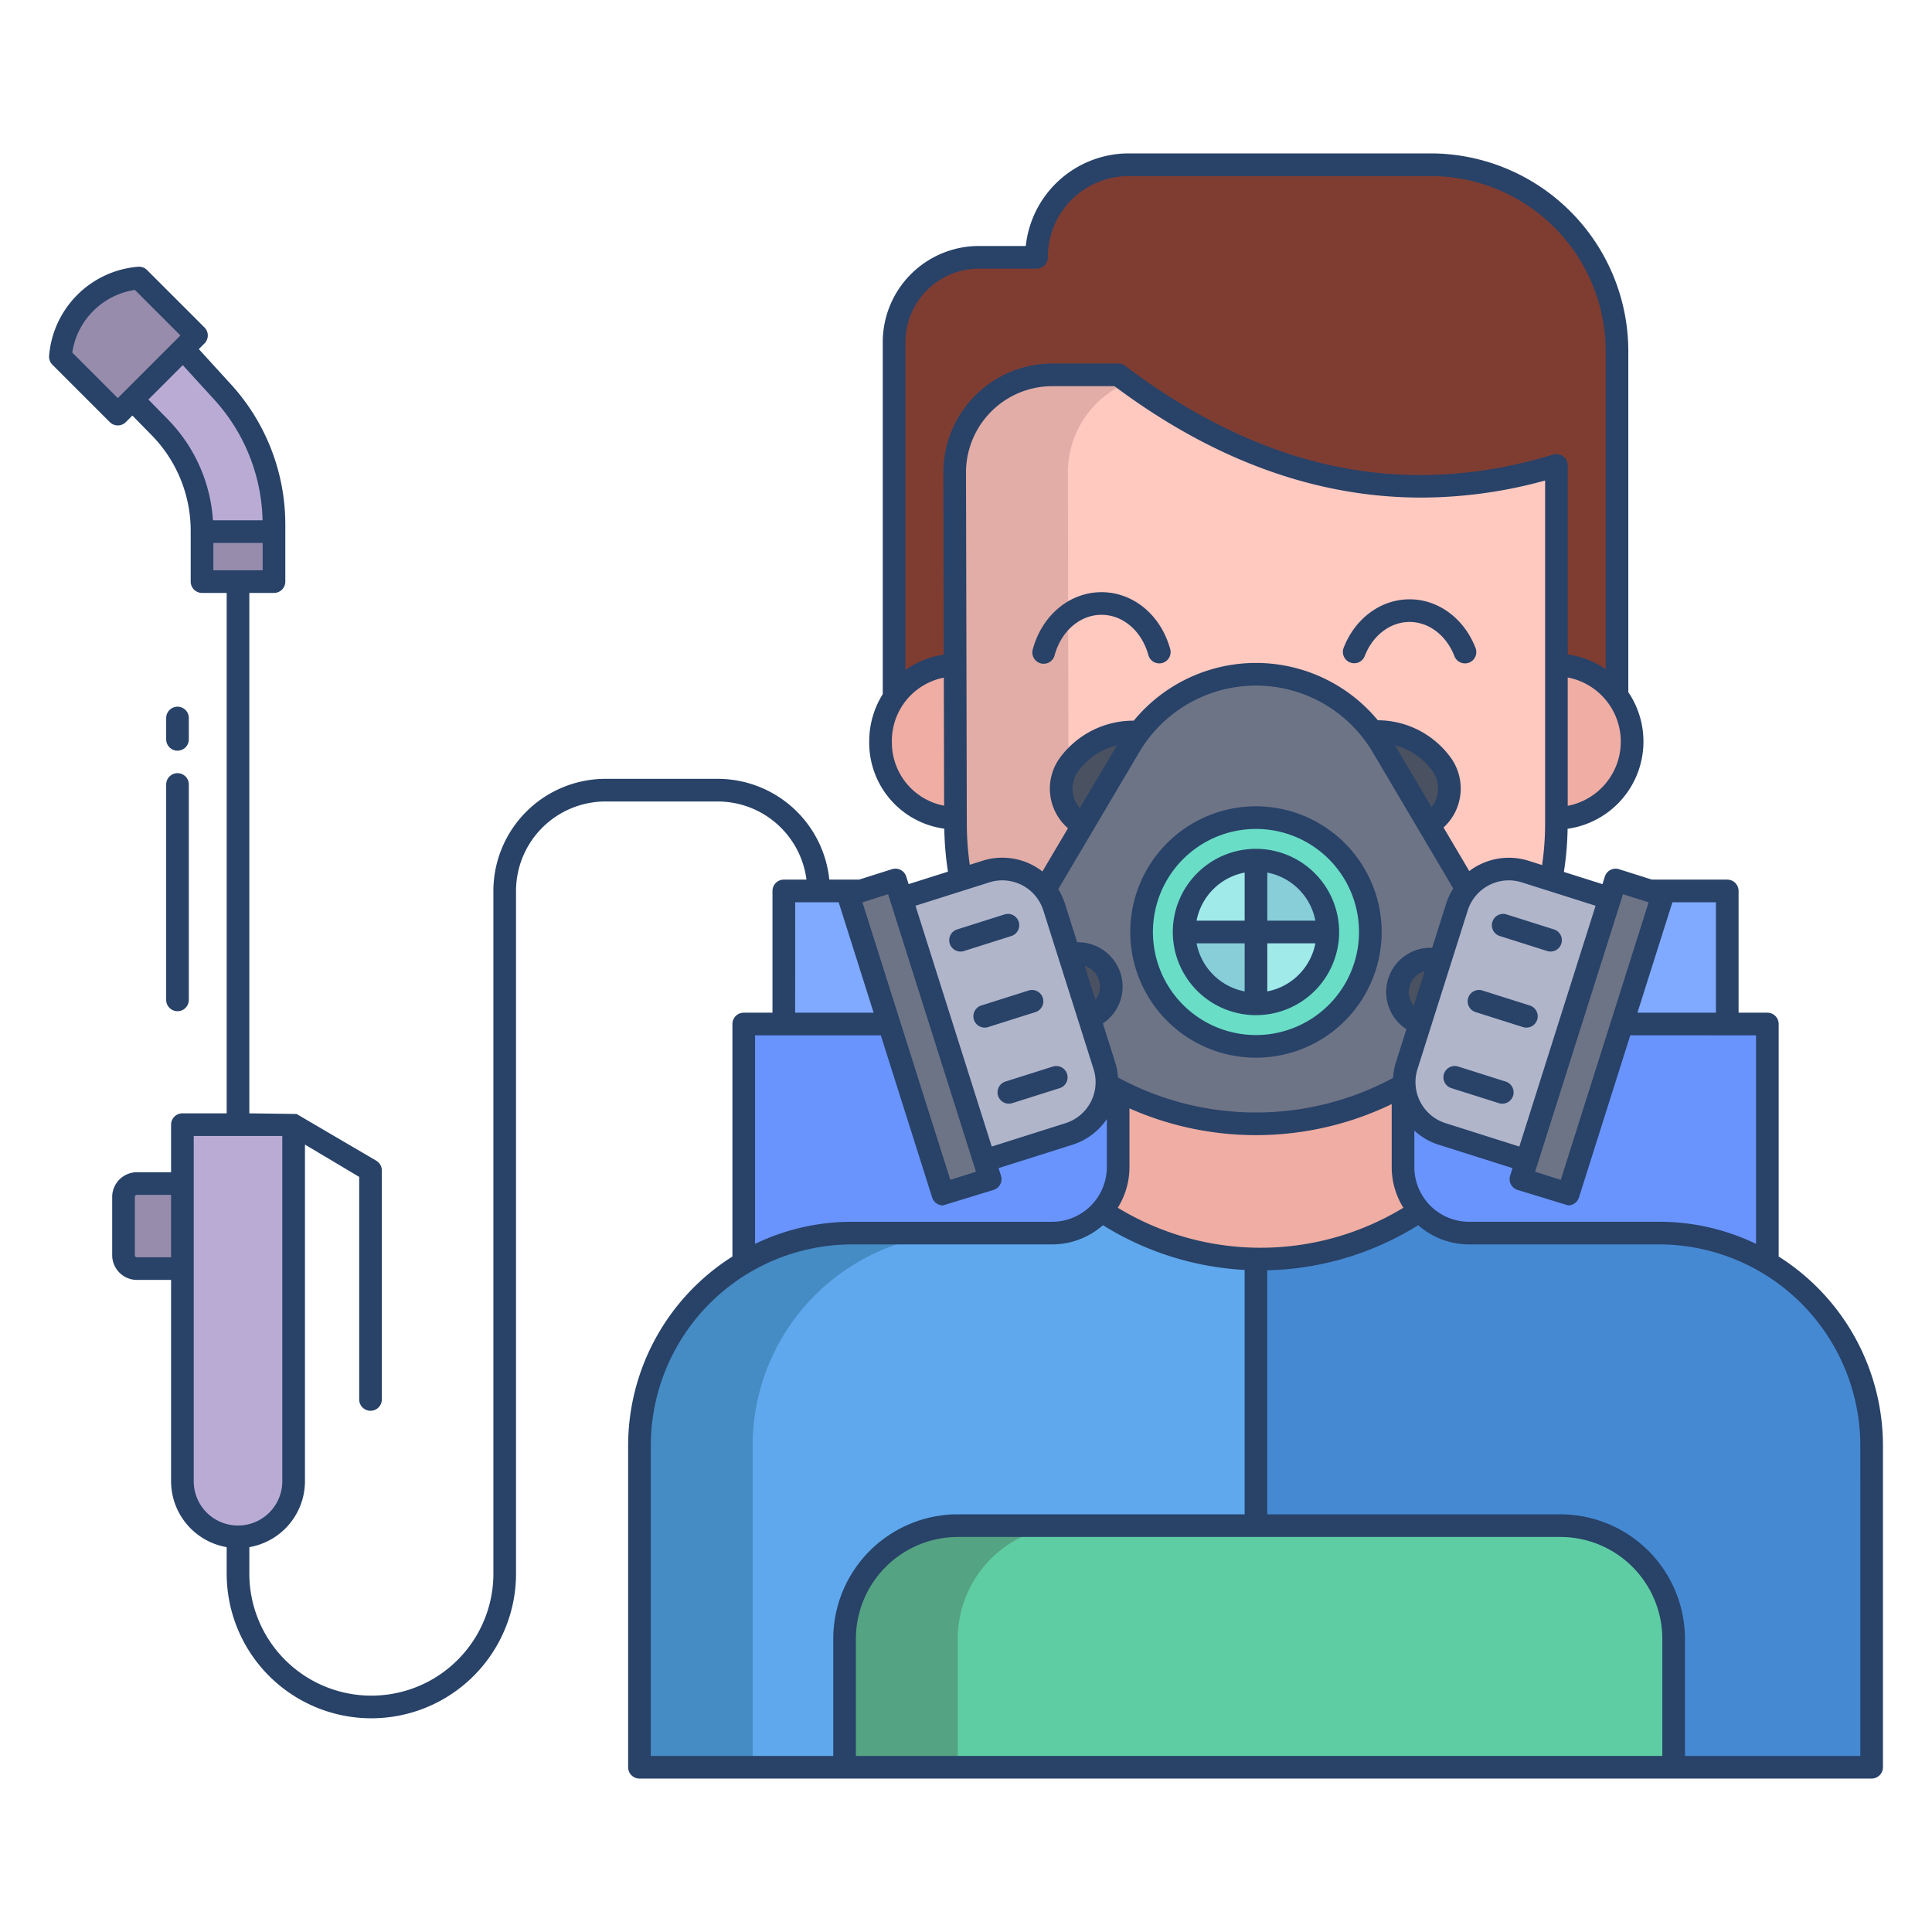 <svg id="Layer_1" height="512" viewBox="0 0 512 512" width="512" xmlns="http://www.w3.org/2000/svg" data-name="Layer 1"><path d="m379.13 43.66h-80.01a24.424 24.424 0 0 0 -24.43 24.42v.11h-15.29a22.468 22.468 0 0 0 -22.46 22.47v94.26l16.18-8.66-.12-50.97a25.873 25.873 0 0 1 25.88-25.95h17.47c36.41 27.51 74.99 36.6 116.12 24v52.91l16.04 8.07h.01v-91.27a49.387 49.387 0 0 0 -49.39-49.39z" fill="#7f3d32"/><path d="m428.51 184.32a20.368 20.368 0 0 1 4.02 12.22 20.1 20.1 0 0 1 -20.06 20.29v-40.58a19.879 19.879 0 0 1 16.04 8.07z" fill="#efada3"/><path d="m236.94 184.92a19.9 19.9 0 0 1 16.18-8.66l.1 40.57h-.01a20.091 20.091 0 0 1 -19.85-20.29 20.462 20.462 0 0 1 3.58-11.62z" fill="#efada3"/><path d="m296.35 99.34h-17.47a25.873 25.873 0 0 0 -25.88 25.95l.22 92.91a80.308 80.308 0 0 0 1.38 14.89l22.3 2.66 111.8-.15-.01-.01 22.38-2.44a80.022 80.022 0 0 0 1.4-14.95v-94.86c-41.13 12.6-79.71 3.51-116.12-24z" fill="#ffc9c0"/><path d="m299 101.3c-.884-.644-1.768-1.29-2.65-1.956h-17.47a25.873 25.873 0 0 0 -25.88 25.946l.22 92.91a80.308 80.308 0 0 0 1.38 14.89l22.3 2.66 6.315-.008-.215-110.452a25.875 25.875 0 0 1 16-23.99z" fill="#e2ada6"/><path d="m207.72 236.11h250.02v35.26h-250.02z" fill="#80aaff"/><path d="m197.1 271.37v63.25l271.27.01v-63.26z" fill="#6994fe"/><path d="m388.69 235.59-22.33-37.78a40.027 40.027 0 0 0 -2.62-3.89c-15.45-20.35-46.48-20.31-61.88.11a40.767 40.767 0 0 0 -2.53 3.78l-22.43 37.94 16.44 51.6v.01c.98.56 1.97 1.1 2.98 1.61a79.746 79.746 0 0 0 75.5-1.33c.1-.05.21-.11.31-.17l16.57-51.87z" fill="#6d7486"/><path d="m381.88 202.34a11.009 11.009 0 0 1 -3.28 16.17l-12.24-20.7a40.027 40.027 0 0 0 -2.62-3.89l.01-.01a21.036 21.036 0 0 1 18.06 8.34z" fill="#4a5160"/><path d="m371.82 309.29a17.419 17.419 0 0 0 4.4 11.6 76.1 76.1 0 0 1 -84.3 0 17.419 17.419 0 0 0 4.4-11.6v-20.32a79.746 79.746 0 0 0 75.5-1.33z" fill="#efada3"/><path d="m468.37 334.63a55.99 55.99 0 0 0 -28.69-7.85h-50.37a17.449 17.449 0 0 1 -13.09-5.89 75.974 75.974 0 0 1 -43.38 12.73v72.69l108.69 62.03h54.47v-85.24a56.3 56.3 0 0 0 -27.63-48.47z" fill="#4689d3"/><path d="m291.92 320.89a17.449 17.449 0 0 1 -13.09 5.89h-53.04a56.106 56.106 0 0 0 -28.69 7.84v.01a56.27 56.27 0 0 0 -27.64 48.47v85.24h56.36l107.02-62.03v-72.69a76.038 76.038 0 0 1 -40.92-12.73z" fill="#5fa8ed"/><path d="m300.4 193.98c.49 0 .97.02 1.46.05a40.767 40.767 0 0 0 -2.53 3.78l-12.32 20.83-.32-.19a10.909 10.909 0 0 1 -3.26-16.02 21.255 21.255 0 0 1 16.97-8.45z" fill="#4a5160"/><path d="m48.34 298.05v94.49a14.735 14.735 0 1 0 29.47 0v-94.49z" fill="#baabd4"/><path d="m53.54 140.88h19.07v13.25h-19.07z" fill="#978cac"/><path d="m72.61 139.04v1.84h-19.07v-.13a39.441 39.441 0 0 0 -11.27-27.59l-7.17-7.3 13.44-13.44 10.43 11.43a52.223 52.223 0 0 1 13.64 35.19z" fill="#baabd4"/><path d="m36.84 73.68a22.76 22.76 0 0 0 -20.79 20.39l-.05.45 15.22 15.22 20.84-20.84z" fill="#978cac"/><path d="m48.34 313.65v22.54h-12.05a3.561 3.561 0 0 1 -3.56-3.56v-15.42a3.568 3.568 0 0 1 3.56-3.56z" fill="#978cac"/><path d="m332.85 216.68a30.31 30.31 0 1 1 -30.31 30.31 30.308 30.308 0 0 1 30.31-30.31z" fill="#6addc7"/><path d="m351.88 246.99h-19.03v-19.04a19.032 19.032 0 0 1 19.03 19.04z" fill="#88ced8"/><path d="m332.85 246.99h19.03a19.039 19.039 0 0 1 -19.03 19.04z" fill="#a0eaea"/><path d="m332.85 246.99v19.04a19.041 19.041 0 0 1 -19.04-19.04z" fill="#88ced8"/><path d="m332.85 227.95v19.04h-19.04a19.034 19.034 0 0 1 19.04-19.04z" fill="#a0eaea"/><path d="m413.53 404.31h-159.71a30 30 0 0 0 -30 30v34.03h219.71v-34.03a30 30 0 0 0 -30-30z" fill="#5fcda4"/><path d="m380.296 268.259h83.149v13.131h-83.149z" fill="#6d7486" transform="matrix(.302 -.953 .953 .302 32.517 594.054)"/><path d="m404.2 230.98a14.446 14.446 0 0 0 -18.09 9.38l-13.32 42.07a14.385 14.385 0 0 0 9.39 18.08l22.42 7.1 22.02-69.53z" fill="#b0b5ca"/><path d="m381.63 254.52-5.29 16.69a8.755 8.755 0 0 1 5.29-16.69z" fill="#4a5160"/><path d="m294.1 258.86a8.745 8.745 0 0 1 -5.46 10.84l-5.28-16.68a8.748 8.748 0 0 1 10.74 5.84z" fill="#4a5160"/><path d="m292.67 282.43-13.32-42.07a14.566 14.566 0 0 0 -2.45-4.61 14.4 14.4 0 0 0 -15.63-4.77l-22.43 7.1 22.02 69.53 22.43-7.1a14.416 14.416 0 0 0 10.05-13.15v-.01a14.472 14.472 0 0 0 -.67-4.92z" fill="#b0b5ca"/><path d="m237.034 233.251h13.122v83.149h-13.122z" fill="#6d7486" transform="matrix(.953 -.302 .302 .953 -71.581 86.328)"/><path d="m227.1 334.63v-.01a56.106 56.106 0 0 1 28.69-7.84h-30a56.106 56.106 0 0 0 -28.69 7.84v.01a56.27 56.27 0 0 0 -27.64 48.47v85.24h30v-85.24a56.27 56.27 0 0 1 27.64-48.47z" fill="#458bc4"/><path d="m283.82 404.31h-30a30 30 0 0 0 -30 30v34.03h30v-34.03a30 30 0 0 1 30-30z" fill="#54a382"/><g fill="#284268"><path d="m78.613 295.217c.006 0 .008 0 0 0 .016 0 .008 0-.013 0s-.028-.011-.014 0c-.008 0-.007 0 0 0s-.007 0 0 0-.011 0 .013 0h.006s.015.007.006 0c.011.006.013.005.002 0z"/><path d="m44.041 264.977a3 3 0 0 0 6 0v-57.077a3 3 0 0 0 -6 0z"/><path d="m47.041 198.938a3 3 0 0 0 3-3v-5.653a3 3 0 0 0 -6 0v5.653a3 3 0 0 0 3 3z"/><path d="m269.969 244.287a3 3 0 0 0 -3.766-1.954l-12.516 3.967a3 3 0 1 0 1.81 5.72l12.517-3.964a3 3 0 0 0 1.955-3.769z"/><path d="m276.354 264.451a3 3 0 0 0 -3.766-1.954l-12.516 3.963a3 3 0 1 0 1.811 5.72l12.515-3.963a3 3 0 0 0 1.956-3.766z"/><path d="m264.5 290.391a3 3 0 0 0 3.767 1.954l12.515-3.964a3 3 0 1 0 -1.812-5.719l-12.516 3.963a3 3 0 0 0 -1.954 3.766z"/><path d="m395.5 244.287a3 3 0 0 0 1.955 3.765l12.516 3.964a3 3 0 1 0 1.81-5.72l-12.515-3.963a3 3 0 0 0 -3.766 1.954z"/><path d="m405.391 266.46-12.516-3.96a3 3 0 1 0 -1.811 5.72l12.516 3.963a3 3 0 1 0 1.811-5.72z"/><path d="m399.006 286.625-12.517-3.963a3 3 0 1 0 -1.81 5.719l12.516 3.964a3 3 0 1 0 1.811-5.72z"/><path d="m332.846 213.679a33.309 33.309 0 1 0 33.308 33.308 33.346 33.346 0 0 0 -33.308-33.308zm0 60.617a27.309 27.309 0 1 1 27.308-27.309 27.34 27.34 0 0 1 -27.308 27.313z"/><path d="m332.846 224.949a22.038 22.038 0 1 0 22.038 22.038 22.063 22.063 0 0 0 -22.038-22.038zm-3 37.785a16.071 16.071 0 0 1 -12.746-12.747h12.747zm0-18.747h-12.746a16.069 16.069 0 0 1 12.747-12.746zm6 18.747v-12.747h12.746a16.069 16.069 0 0 1 -12.746 12.747zm0-18.747v-12.746a16.068 16.068 0 0 1 12.746 12.746z"/><path d="m291.916 156.935c-8.412 0-15.727 6.061-18.2 15.082a3 3 0 1 0 5.784 1.583c1.75-6.381 6.739-10.669 12.414-10.669s10.664 4.287 12.413 10.668a3 3 0 0 0 5.787-1.586c-2.471-9.013-9.785-15.078-18.198-15.078z"/><path d="m389.312 175.609a3 3 0 0 0 1.723-3.877c-3.014-7.842-9.879-12.909-17.487-12.909s-14.474 5.067-17.488 12.91a3 3 0 0 0 5.6 2.152c2.115-5.5 6.781-9.062 11.887-9.062s9.77 3.557 11.888 9.063a3 3 0 0 0 3.876 1.723z"/><path d="m471.366 332.992v-61.62a3 3 0 0 0 -3-3h-7.624v-32.265a3 3 0 0 0 -3-3h-19.967l-8.708-2.757a3 3 0 0 0 -3.767 1.95l-.636 2.007-10.216-3.235a83.533 83.533 0 0 0 .984-11.441 23.342 23.342 0 0 0 16.088-36.2v-90.378a52.455 52.455 0 0 0 -52.4-52.4h-80.005a27.463 27.463 0 0 0 -27.273 24.537h-12.442a25.49 25.49 0 0 0 -25.461 25.461v93.3a23.543 23.543 0 0 0 -3.586 12.585 22.979 22.979 0 0 0 19.893 23.072 83.357 83.357 0 0 0 .975 11.394l-10.425 3.3-.636-2.007a3 3 0 0 0 -3.766-1.954l-8.707 2.757h-7.914a29.747 29.747 0 0 0 -29.552-26.698h-29.766a29.738 29.738 0 0 0 -29.7 29.705v180.921a32.338 32.338 0 0 1 -64.676 0v-7.017a17.752 17.752 0 0 0 14.738-17.465v-89.219l14.374 8.563v58.983a3 3 0 0 0 6 0v-60.687a3 3 0 0 0 -1.465-2.578l-21.132-12.393-12.519-.167v-137.914h6.536a3 3 0 0 0 3-3v-15.095a55.085 55.085 0 0 0 -14.427-37.212l-8.495-9.308 1.5-1.5a3 3 0 0 0 0-4.242l-15.225-15.217a3.018 3.018 0 0 0 -2.365-.869 25.77 25.77 0 0 0 -23.537 23.079l-.046.45a3 3 0 0 0 .863 2.426l15.221 15.22a3 3 0 0 0 4.242 0l1.74-1.74 5.042 5.141a36.188 36.188 0 0 1 10.414 25.488v13.379a3 3 0 0 0 3 3h6.537v137.914h-11.738a3 3 0 0 0 -3 3v12.606h-9.043a6.571 6.571 0 0 0 -6.563 6.563v15.414a6.571 6.571 0 0 0 6.563 6.563h9.043v53.352a17.753 17.753 0 0 0 14.738 17.465v7.017a38.338 38.338 0 0 0 76.676 0v-180.919a23.732 23.732 0 0 1 23.7-23.705h29.766a23.735 23.735 0 0 1 23.508 20.705h-6.007a3 3 0 0 0 -3 3v32.265h-7.618a3 3 0 0 0 -3 3v61.62a59.318 59.318 0 0 0 -27.637 50.108v85.239a3 3 0 0 0 3 3h326.537a3 3 0 0 0 3-3v-85.239a59.318 59.318 0 0 0 -27.634-50.108zm-426.029.2h-9.043a.563.563 0 0 1 -.563-.563v-15.414a.563.563 0 0 1 .563-.563h9.043zm-14.116-227.692-12.072-12.071a19.773 19.773 0 0 1 16.6-16.6l12.072 12.071zm13.186 5.563-5.083-5.182 9.117-9.117 8.311 9.106a49.086 49.086 0 0 1 12.833 32.015h-13.154a42.123 42.123 0 0 0 -12.024-26.822zm12.131 40.069v-7.247h13.073v7.247zm-5.2 241.412v-91.5h23.475v91.5a11.738 11.738 0 1 1 -23.476 0zm414.028-118.172v55.265a58.965 58.965 0 0 0 -25.689-5.856h-50.369a14.506 14.506 0 0 1 -14.49-14.489v-9.663a17.274 17.274 0 0 0 6.453 3.74l19.565 6.195-.636 2.008a3 3 0 0 0 1.955 3.765l13.421 4.1a3 3 0 0 0 2.861-2.094l13.608-42.975zm-92.655-1.626-2.778 8.775a17.29 17.29 0 0 0 -.758 4.148 76.679 76.679 0 0 1 -72.889-.121 17.468 17.468 0 0 0 -.756-4.027l-3.265-10.31a11.7 11.7 0 0 0 4.705-13.242 11.833 11.833 0 0 0 -11.513-8.258l-3.248-10.257a17.451 17.451 0 0 0 -1.756-3.818l21.457-36.3a35.936 35.936 0 0 1 61.871 0l21.349 36.118a17.293 17.293 0 0 0 -1.876 4l-3.711 11.719a11.731 11.731 0 0 0 -6.832 21.573zm-.8 47.32a72.859 72.859 0 0 1 -75.688 0 20.337 20.337 0 0 0 3.094-10.774v-15.563a82.762 82.762 0 0 0 69.5-1.134v16.7a20.346 20.346 0 0 0 3.095 10.771zm-81.621-55.091-2.856-9.017a5.747 5.747 0 0 1 2.856 9.017zm93.993-64.434-.076-.1a23.972 23.972 0 0 0 -19.069-9.563 41.922 41.922 0 0 0 -64.676.107 24.159 24.159 0 0 0 -19.429 9.641 13.887 13.887 0 0 0 1.991 18.868l-6.769 11.452a17.594 17.594 0 0 0 -2.622-1.685 17.288 17.288 0 0 0 -13.272-1.144l-3.361 1.063a77.639 77.639 0 0 1 -.786-10.991l-.214-92.911a22.887 22.887 0 0 1 22.886-22.94h16.463c26.305 19.66 53.526 29.527 81.305 29.526a123.67 123.67 0 0 0 32.819-4.531v90.867a77.487 77.487 0 0 1 -.8 11.05l-3.57-1.131a17.378 17.378 0 0 0 -15.731 2.721l-6.819-11.54a14 14 0 0 0 1.731-18.76zm-3.341 10.025a8 8 0 0 1 -1.568 3.358l-9.717-16.439a17.977 17.977 0 0 1 9.755 6.562l.075.1a8.012 8.012 0 0 1 1.456 6.419zm-84.922-13.06-9.855 16.673a7.9 7.9 0 0 1 -.341-9.942 18.164 18.164 0 0 1 10.197-6.731zm77.6 63.635a5.761 5.761 0 0 1 3.958-3.776l-2.91 9.191a5.76 5.76 0 0 1 -1.044-5.415zm69.588-22.034h11.53v29.265h-20.8zm-13.1-2.132 6.8 2.152-23.29 73.548-6.8-2.152zm-7.261 3.056-20.208 63.814-19.565-6.2a11.419 11.419 0 0 1 -7.429-14.316l13.322-42.067a11.421 11.421 0 0 1 14.316-7.431zm-7.387-26.481v-34.012a17.313 17.313 0 0 1 0 34.012zm-179.105-17.006a17.064 17.064 0 0 1 13.769-16.963l.08 33.941a17.044 17.044 0 0 1 -13.849-16.978zm13.645-71.252.114 48.2a22.806 22.806 0 0 0 -10.168 4.072v-86.909a19.483 19.483 0 0 1 19.454-19.461h15.289a3 3 0 0 0 3-3v-.113a21.449 21.449 0 0 1 21.424-21.424h80.011a46.448 46.448 0 0 1 46.4 46.4v84.3a22.789 22.789 0 0 0 -10.054-3.9v-50.12a3 3 0 0 0 -3.879-2.868c-19.706 6.038-39.328 7.042-58.324 2.977-18.542-3.966-37.084-12.883-55.111-26.5a3 3 0 0 0 -1.808-.606h-17.467a28.886 28.886 0 0 0 -28.881 28.952zm12.178 108.543a11.4 11.4 0 0 1 14.315 7.431l13.322 42.067a11.4 11.4 0 0 1 -7.429 14.316l-19.564 6.2-20.208-63.814zm-26.825 3.14 23.29 73.548-6.8 2.152-23.291-73.548zm-24.626 2.132h11.523l9.268 29.265h-20.8zm-10.627 35.265h33.321l13.609 42.975a3 3 0 0 0 2.86 2.1l13.422-4.105a3 3 0 0 0 1.955-3.765l-.636-2.008 19.563-6.195a17.253 17.253 0 0 0 9.127-6.808v12.731a14.506 14.506 0 0 1 -14.489 14.489h-53.046a58.965 58.965 0 0 0 -25.689 5.856zm20.722 190.971h-48.359v-82.243a53.384 53.384 0 0 1 53.323-53.323h53.043a20.382 20.382 0 0 0 13.47-5.088 78.923 78.923 0 0 0 37.543 11.854v64.766h-76.023a33.038 33.038 0 0 0 -33 33zm219.712 0h-213.715v-31.03a27.032 27.032 0 0 1 27-27h159.712a27.031 27.031 0 0 1 27 27zm52.469 0h-46.472v-31.03a33.037 33.037 0 0 0 -33-33h-77.689v-64.671a78.937 78.937 0 0 0 40-11.949 20.378 20.378 0 0 0 13.47 5.088h50.369a53.384 53.384 0 0 1 53.319 53.319z"/></g></svg>